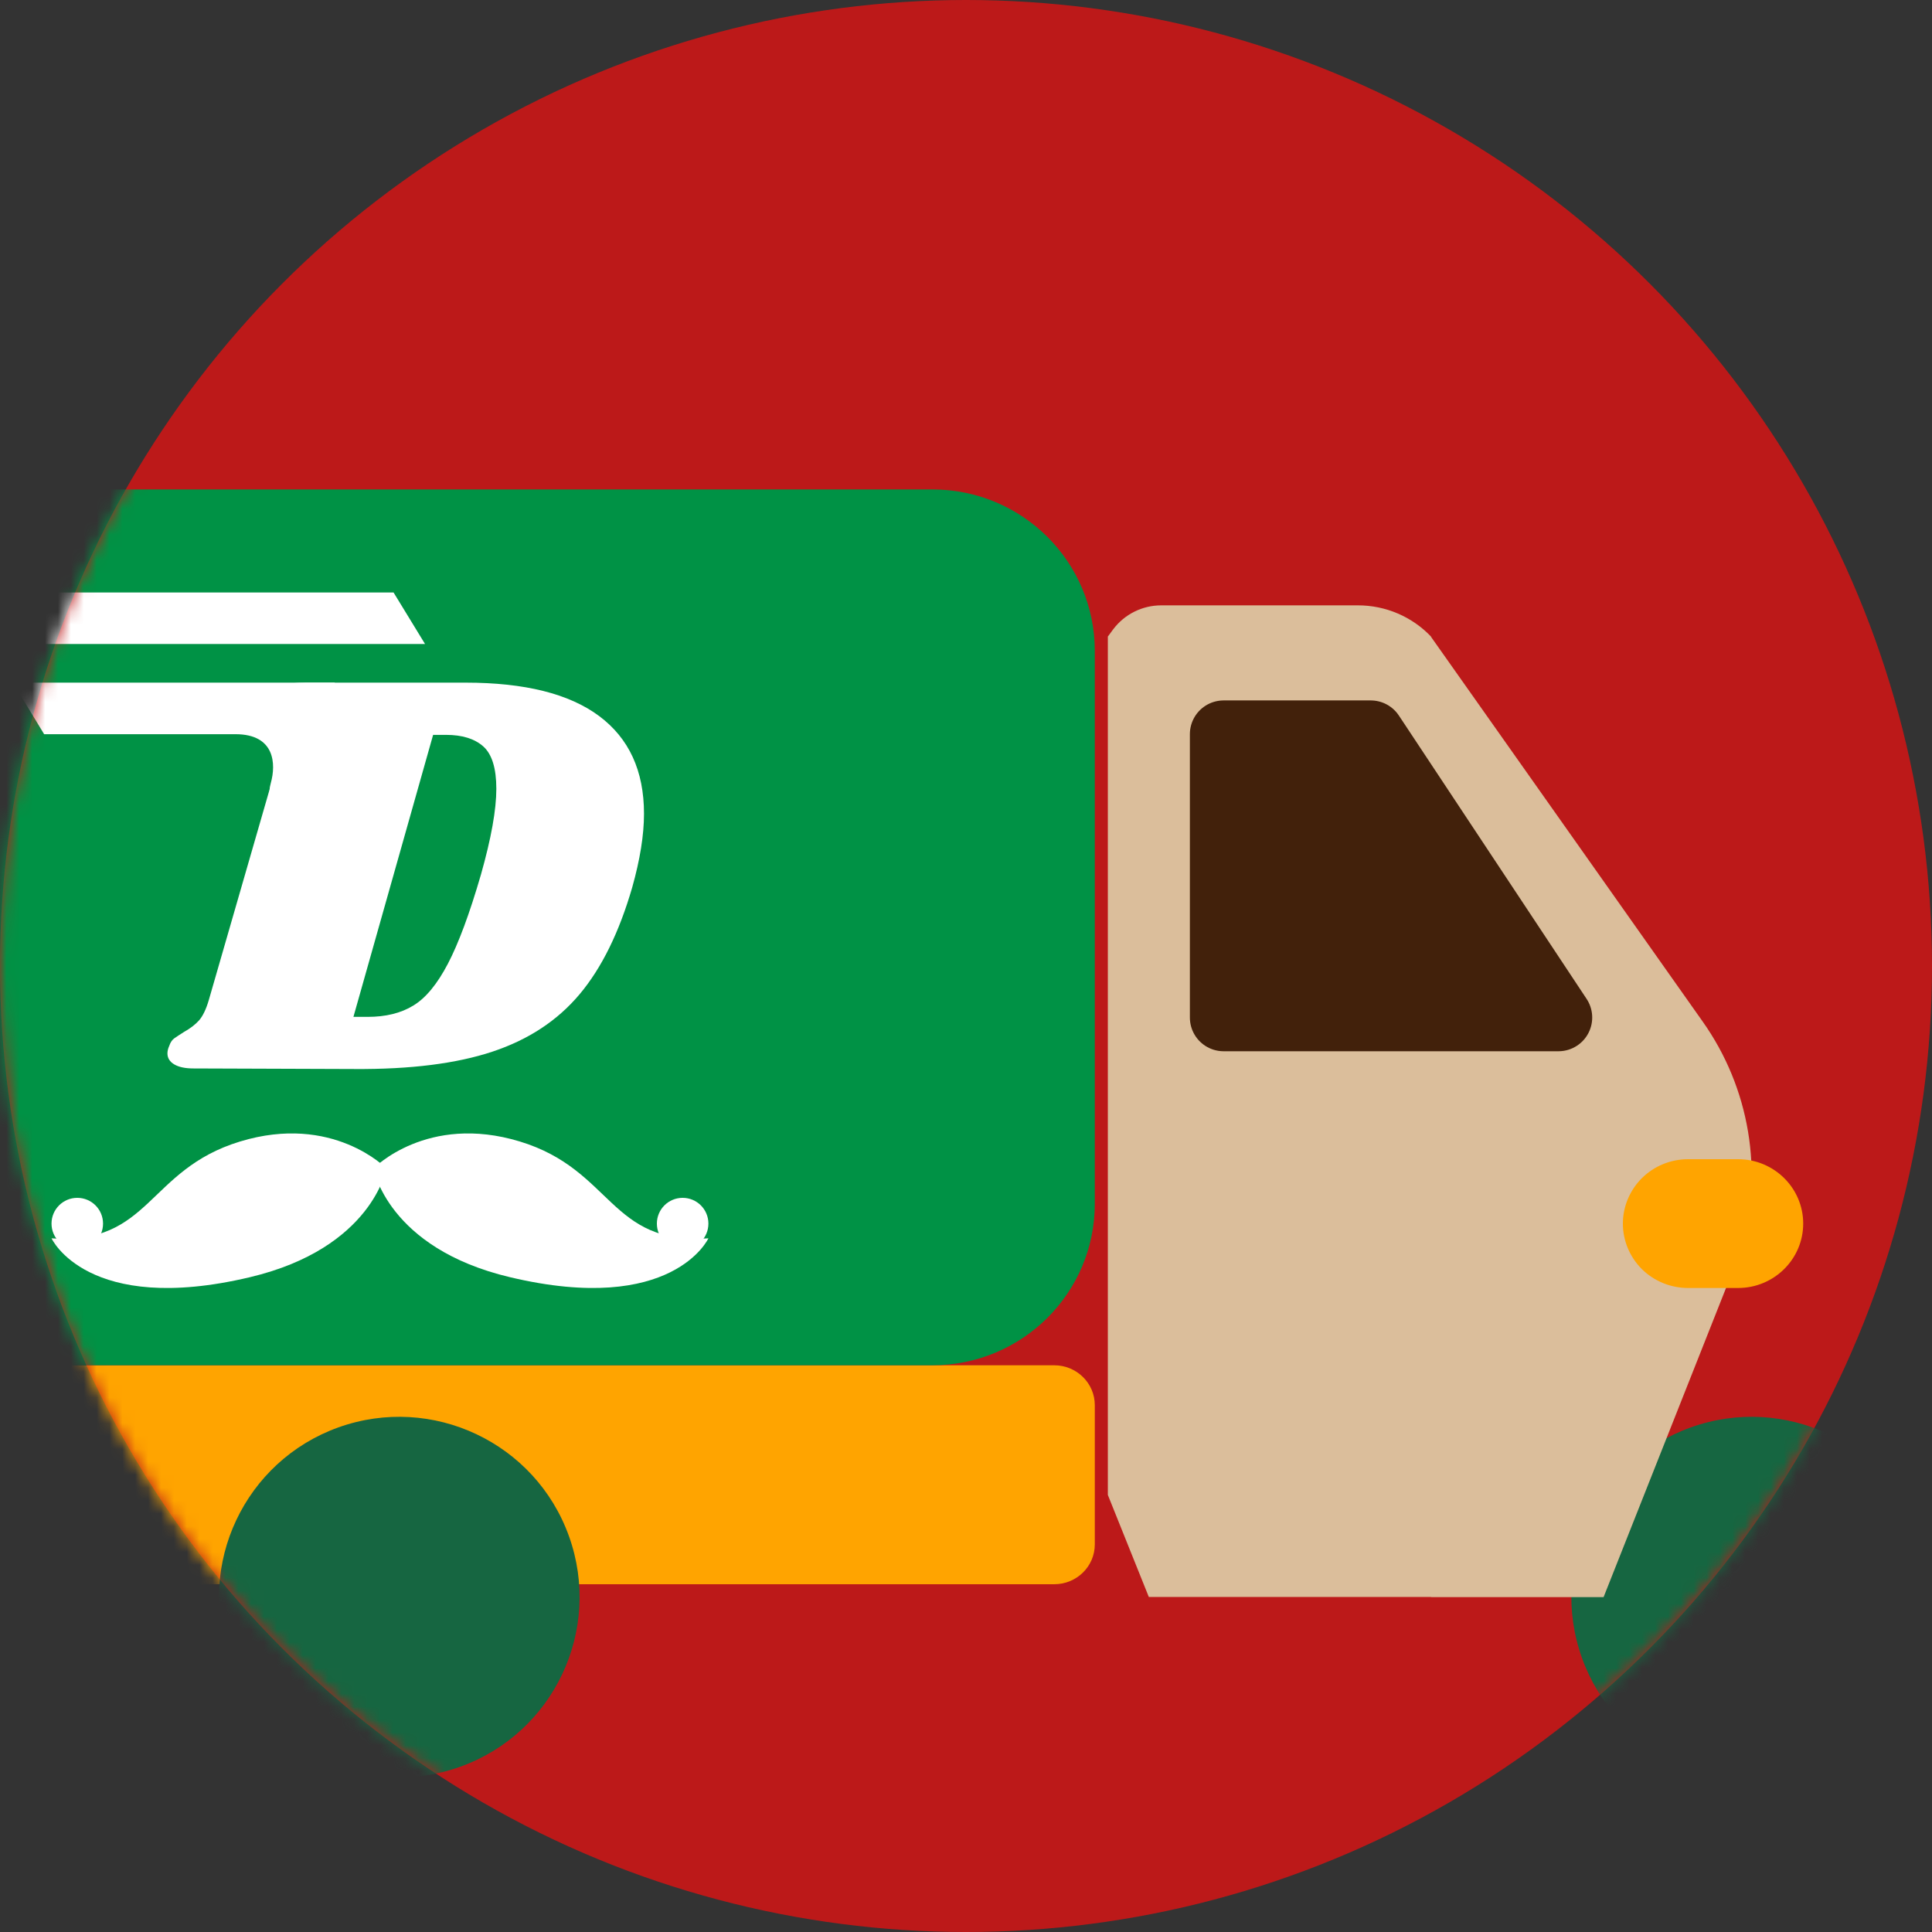 <?xml version="1.0" encoding="UTF-8"?>
<svg width="150px" height="150px" viewBox="0 0 150 150" version="1.1" xmlns="http://www.w3.org/2000/svg" xmlns:xlink="http://www.w3.org/1999/xlink">
    <rect x="0" y="0" width="150" height="150" fill="#333333" stroke="none"/>
    <title>1.0_home_stage2/Driver_icon</title>
    <defs>
        <circle id="path-1" cx="75" cy="75" r="75"></circle>
    </defs>
    <g id="Page-1" stroke="none" stroke-width="1" fill="none" fill-rule="evenodd">
        <g id="User-05c-Copy">
            <mask id="mask-2" fill="white">
                <use xlink:href="#path-1"></use>
            </mask>
            <use id="Mask" fill="#BC1919" transform="translate(75, 75) scale(-1, 1) translate(-75, -75) " xlink:href="#path-1"></use>
            <g id="van" mask="url(#mask-2)">
                <g transform="translate(-12, 38)">
                    <path d="M93.848,85 L3.152,85 C1.412,85 0,83.614 0,81.906 L0,71.094 C0,69.386 1.412,68 3.152,68 L93.848,68 C95.588,68 97,69.386 97,71.094 L97,81.906 C97,83.62 95.588,85 93.848,85" id="Path" stroke="none" fill="#FFA400" fill-rule="nonzero"></path>
                    <path d="M38.271,72.823 C30.998,75.436 27.218,83.447 29.824,90.722 C32.431,97.997 40.44,101.783 47.714,99.176 C54.988,96.576 58.781,88.565 56.18,81.284 C53.58,74.009 45.558,70.216 38.271,72.823" id="Path" stroke="none" fill="#166641" fill-rule="evenodd"></path>
                    <path d="M143.271,72.823 C135.998,75.436 132.218,83.447 134.824,90.722 C137.431,97.997 145.44,101.783 152.714,99.176 C159.988,96.576 163.781,88.565 161.18,81.284 C158.574,74.009 150.558,70.216 143.271,72.823" id="Path" stroke="none" fill="#166641" fill-rule="evenodd"></path>
                    <path d="M98,11.441 L98.013,11.441 L98.013,78.067 L101.194,85.987 L123.109,85.987 L123.109,86 L136.502,86 L147.176,59.051 C148.937,52.995 147.845,46.468 144.197,41.315 L123.102,11.441 L123.109,11.429 C121.632,9.872 119.568,8.994 117.415,9 L102.153,9 C100.689,9 99.307,9.69 98.429,10.858 L98,11.441 Z" id="Path" stroke="none" fill="#DBBE9B" fill-rule="evenodd"></path>
                    <path d="M146.942,62 L143.064,62 C141.724,62 140.435,61.478 139.482,60.542 C138.535,59.6 138,58.327 138,57.003 C138,55.679 138.535,54.406 139.482,53.464 C140.429,52.528 141.717,52 143.064,52 L146.942,52 C149.739,52 152,54.241 152,56.997 C152,59.759 149.732,62 146.942,62" id="Path" stroke="none" fill="#FFA400" fill-rule="evenodd"></path>
                    <polygon id="Path" stroke="none" fill="#42210B" fill-rule="evenodd" points="107 19 118.425 19 133 41 107 41"></polygon>
                    <polygon id="Path" stroke="#42210B" stroke-width="5.237" fill="none" stroke-linecap="round" stroke-linejoin="round" points="107 19 118.425 19 133 41 107 41"></polygon>
                    <path d="M84.393,68 L12.607,68 C5.642,68 0,62.391 0,55.465 L0,12.535 C0,5.609 5.642,0 12.607,0 L84.393,0 C91.352,0 97,5.609 97,12.535 L97,55.465 C97,62.391 91.352,68 84.393,68" id="Path" stroke="none" fill="#009245" fill-rule="nonzero"></path>
                    <path d="M42,52.718 C42,52.718 37.848,48.428 30.634,50.627 C23.414,52.826 23.697,58.671 16,58.144 C16,58.144 18.766,64.161 31.401,61.162 C40.936,58.9 42,52.718 42,52.718" id="Path" stroke="none" fill="#FFFFFF" fill-rule="nonzero"></path>
                    <path d="M20,57 C20,58.106 19.106,59 18,59 C16.894,59 16,58.106 16,57 C16,55.894 16.894,55 18,55 C19.106,55 20,55.894 20,57" id="Path" stroke="none" fill="#FFFFFF" fill-rule="nonzero"></path>
                    <path d="M41,52.718 C41,52.718 45.152,48.428 52.366,50.627 C59.586,52.826 59.303,58.671 67,58.144 C67,58.144 64.234,64.161 51.599,61.162 C42.057,58.9 41,52.718 41,52.718" id="Path" stroke="none" fill="#FFFFFF" fill-rule="nonzero"></path>
                    <path d="M63,57 C63,58.106 63.894,59 65,59 C66.106,59 67,58.106 67,57 C67,55.894 66.106,55 65,55 C63.894,55 63,55.894 63,57" id="Path" stroke="none" fill="#FFFFFF" fill-rule="nonzero"></path>
                    <path d="M58.513,17.59 C60.836,19.319 62,21.846 62,25.178 C62,26.831 61.693,28.736 61.085,30.898 C60.074,34.381 58.718,37.147 57.003,39.19 C55.288,41.233 53.036,42.717 50.24,43.647 C47.444,44.577 43.861,45.03 39.492,44.998 L27.022,44.954 C26.382,44.954 25.883,44.848 25.531,44.64 C25.179,44.433 25,44.144 25,43.785 C25,43.603 25.045,43.408 25.141,43.201 C25.23,42.93 25.365,42.735 25.531,42.616 C25.697,42.497 25.953,42.333 26.286,42.119 C26.772,41.849 27.163,41.547 27.457,41.22 C27.745,40.887 28.001,40.365 28.212,39.642 L33.804,20.268 C33.925,19.878 33.989,19.501 33.989,19.143 C33.989,18.816 33.938,18.533 33.829,18.307 C33.721,18.08 33.573,17.816 33.394,17.521 C33.119,17.131 32.985,16.817 32.985,16.578 C32.985,16.484 33.017,16.32 33.074,16.081 C33.196,15.691 33.465,15.415 33.874,15.245 C34.29,15.082 34.923,15 35.774,15 L48.148,15 C52.736,15 56.191,15.861 58.513,17.59 M50.535,23.241 C50.535,21.651 50.196,20.557 49.524,19.954 C48.852,19.356 47.886,19.055 46.638,19.055 L45.627,19.055 L39.44,40.95 L40.541,40.95 C41.948,40.95 43.132,40.661 44.092,40.07 C45.058,39.485 45.947,38.404 46.773,36.826 C47.598,35.248 48.455,32.948 49.338,29.911 C50.138,27.089 50.535,24.863 50.535,23.241" id="Shape" stroke="none" fill="#FFFFFF" fill-rule="nonzero"></path>
                    <path d="M15.426,19.003 L30.282,19.003 C33.376,19.003 33.426,21.355 33.029,22.78 C32.619,24.256 33.602,24.165 33.892,23.688 C34.9,22.019 38,15 38,15 L34.812,15 L13,15 L15.426,19.003 Z" id="Path" stroke="none" fill="#FFFFFF" fill-rule="nonzero"></path>
                    <polygon id="Path" stroke="none" fill="#FFFFFF" fill-rule="nonzero" points="9 8 11.444 12 45 12 42.556 8"></polygon>
                </g>
            </g>
        </g>
    </g>
</svg>